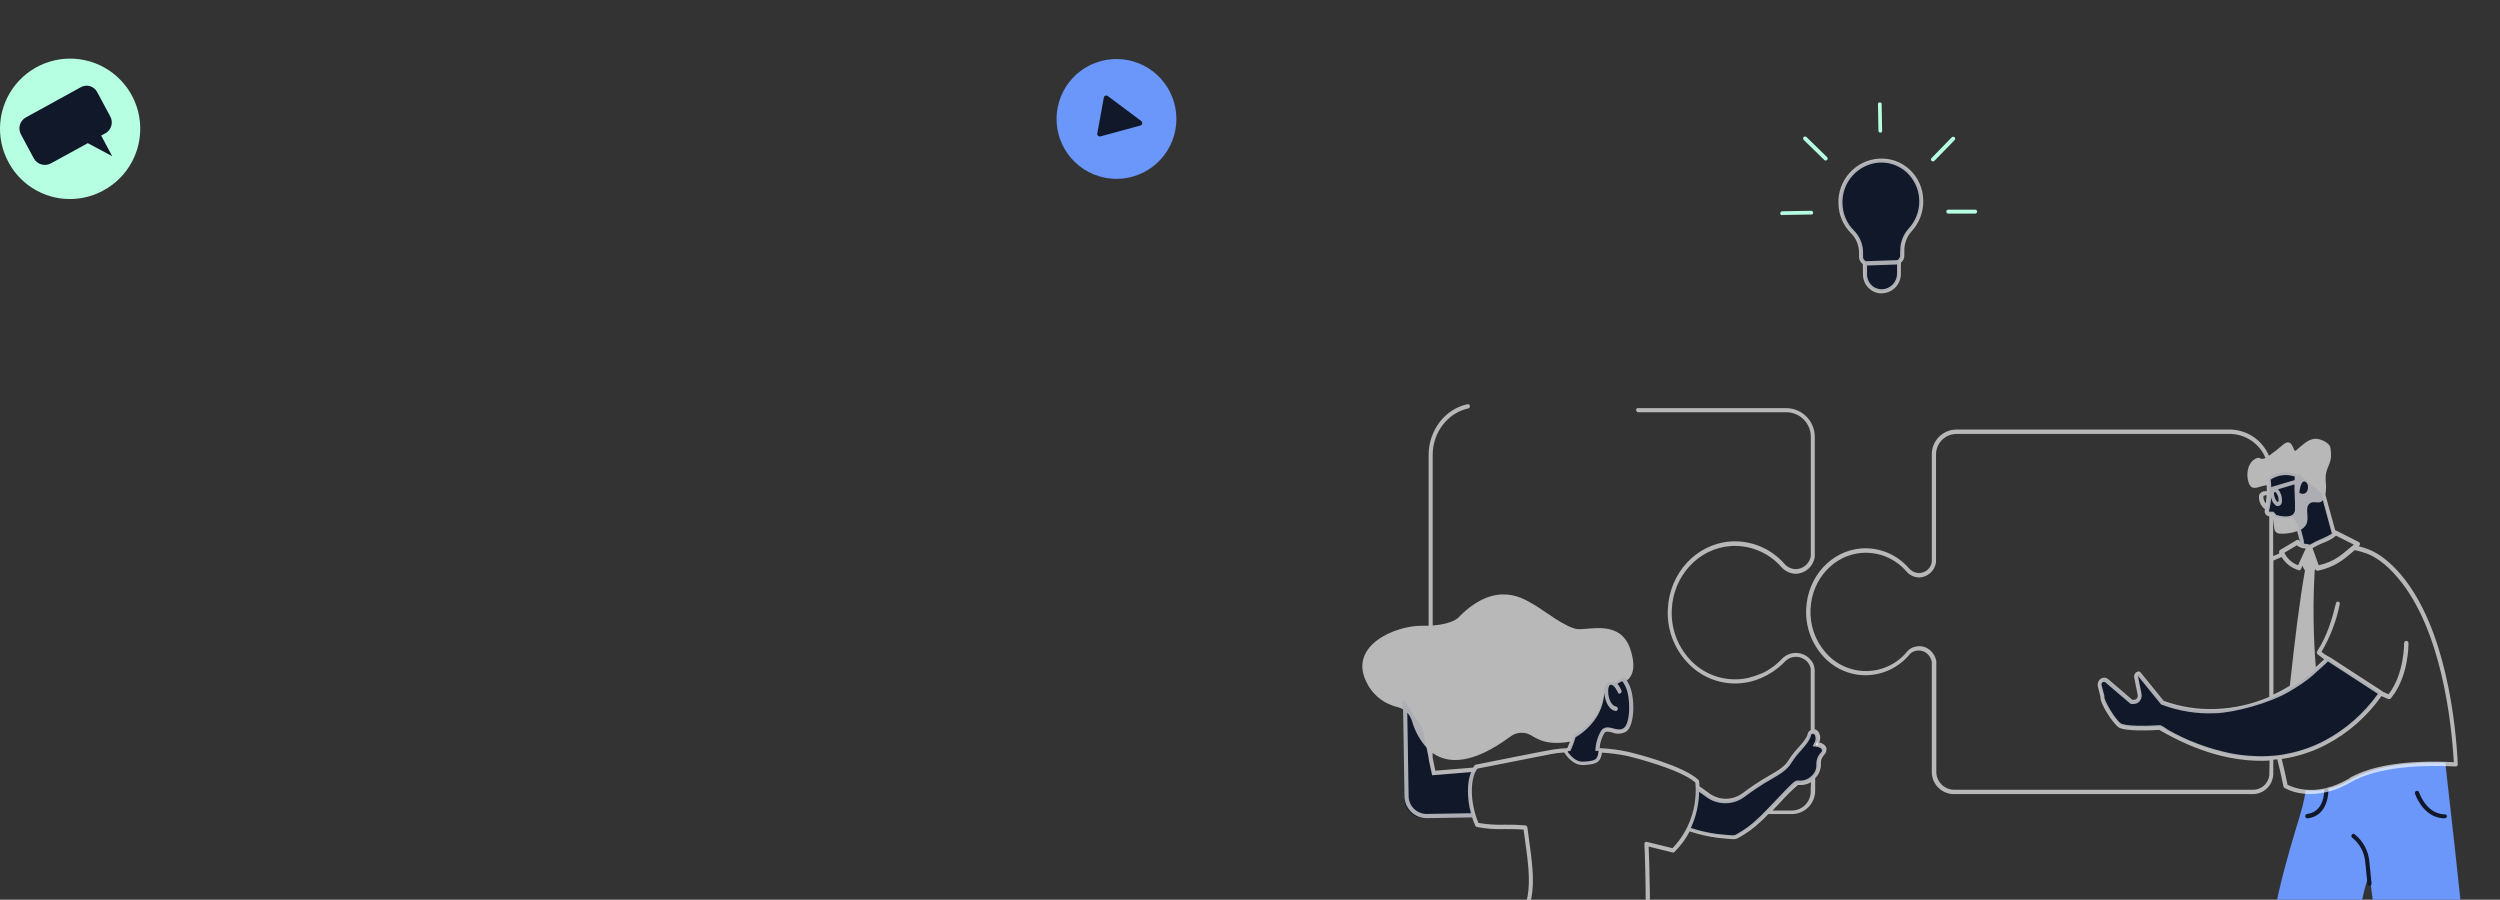 <svg width="728" height="262" viewBox="0 0 728 262" fill="none" xmlns="http://www.w3.org/2000/svg">
<rect x="0" y="0" width="728" height="262" fill="#333333" stroke="none"/>
<g clip-path="url(#clip0_663_1702)">
<path d="M321.924 51.79C326.181 52.583 330.579 51.765 334.266 49.495C337.953 47.226 340.665 43.667 341.875 39.51C343.084 35.353 342.705 30.895 340.811 27.002C338.917 23.108 335.643 20.058 331.626 18.444C327.609 16.829 323.135 16.766 319.074 18.266C315.013 19.766 311.654 22.722 309.65 26.56C307.647 30.398 307.141 34.843 308.232 39.033C309.324 43.222 311.933 46.857 315.554 49.23C317.489 50.494 319.653 51.364 321.924 51.79Z" fill="#6A97F9"/>
<path d="M319.544 38.82L321.444 28.39C321.466 28.264 321.521 28.147 321.604 28.05C321.691 27.958 321.797 27.886 321.914 27.84C322.036 27.809 322.163 27.809 322.284 27.84C322.409 27.86 322.526 27.912 322.624 27.99L332.354 35.26C332.461 35.339 332.544 35.447 332.594 35.57C332.634 35.7 332.634 35.84 332.594 35.97C332.575 36.104 332.516 36.23 332.424 36.33C332.331 36.43 332.214 36.506 332.084 36.55L320.454 39.71C320.33 39.74 320.199 39.74 320.074 39.71C319.949 39.68 319.833 39.622 319.734 39.54C319.644 39.45 319.575 39.34 319.534 39.22C319.491 39.09 319.494 38.948 319.544 38.82Z" fill="#101829"/>
<path d="M30.134 55.45C33.689 53.528 36.593 50.594 38.479 47.02C40.365 43.446 41.149 39.393 40.73 35.374C40.312 31.355 38.71 27.55 36.128 24.442C33.546 21.333 30.1 19.06 26.226 17.911C22.352 16.762 18.224 16.789 14.365 17.987C10.505 19.186 7.088 21.502 4.546 24.643C2.004 27.785 0.452 31.609 0.084 35.634C-0.283 39.658 0.553 43.7 2.484 47.25C3.751 49.614 5.474 51.703 7.554 53.397C9.633 55.09 12.027 56.355 14.599 57.118C17.17 57.88 19.867 58.126 22.533 57.839C25.2 57.553 27.784 56.741 30.134 55.45Z" fill="#B7FFE2"/>
<path d="M7.624 34.14L23.544 25.39C23.95 25.16 24.4 25.017 24.864 24.97C25.328 24.923 25.797 24.968 26.244 25.1C26.69 25.243 27.104 25.471 27.464 25.77C27.82 26.073 28.113 26.443 28.324 26.86L32.084 33.86C32.555 34.691 32.679 35.674 32.428 36.596C32.177 37.517 31.572 38.303 30.744 38.78L29.464 39.48L32.674 45.48L25.564 41.69L14.824 47.58C14.398 47.811 13.93 47.956 13.447 48.006C12.965 48.056 12.477 48.01 12.012 47.87C11.548 47.731 11.115 47.501 10.74 47.194C10.364 46.886 10.053 46.508 9.824 46.08L6.064 39.08C5.838 38.652 5.702 38.182 5.664 37.7C5.619 37.221 5.67 36.739 5.814 36.28C5.962 35.823 6.196 35.398 6.504 35.03C6.814 34.661 7.195 34.359 7.624 34.14Z" fill="#101829"/>
<path d="M717.26 270.41C716.72 263.11 713 230.26 712.07 222.08C697.28 221.79 689.41 224.28 684.91 226.81C683.25 227.75 677.99 230.87 671.45 230.18C671.13 231.93 670.81 233.52 670.5 234.77C668.97 240.87 661.02 263.02 660.41 281.64C660.4 281.736 660.4 281.833 660.41 281.93H684.1C685.85 271.79 688.1 260.26 688.85 257.93C689.99 254.4 689.99 254.38 689.99 254.38C690.35 257.74 690.79 261.27 691.29 264.38C691.93 268.38 692.86 274.77 693.92 282H717.87C717.69 276.98 717.46 272.88 717.26 270.41Z" fill="#6A97F9"/>
<path d="M527.38 219.58C527.314 219.595 527.246 219.595 527.18 219.58C527.118 219.548 527.064 219.504 527.02 219.45C526.921 219.336 526.868 219.19 526.87 219.04C526.87 218.887 526.923 218.738 527.02 218.62C527.573 217.924 528.043 217.165 528.42 216.36C528.443 216.296 528.481 216.237 528.53 216.19C528.582 216.142 528.643 216.104 528.71 216.08C528.779 216.065 528.851 216.065 528.92 216.08C528.989 216.091 529.056 216.111 529.12 216.14C529.24 216.23 529.327 216.356 529.37 216.5C529.42 216.642 529.42 216.798 529.37 216.94C528.93 217.831 528.401 218.676 527.79 219.46C527.743 219.515 527.685 219.559 527.62 219.59C527.54 219.608 527.458 219.605 527.38 219.58Z" fill="white" fill-opacity="0.65"/>
<path d="M467 201.98C467.29 199.98 467.44 198.35 469.45 198.76C470.98 199.08 472.34 196.56 473.57 197.57C473.937 198.079 474.249 198.625 474.5 199.2C476.15 202.48 476.14 210.63 473.75 212.26C471.36 213.89 468.5 210.78 467.09 212.95C465.68 215.12 465.54 218.08 465.36 221.5C463.974 222.029 462.503 222.3 461.02 222.3C458.18 222.3 456.51 219.74 456.34 219.48C456.898 218.459 457.382 217.4 457.79 216.31C458.06 215.6 458.55 213.95 458.55 213.95C460.776 212.696 462.717 210.993 464.25 208.95C465.669 207.033 466.587 204.792 466.92 202.43L467 201.98Z" fill="#101829"/>
<path d="M690 257.98C689.846 257.98 689.699 257.919 689.59 257.81C689.481 257.708 689.417 257.569 689.41 257.42C689.22 255.65 688.95 253.1 688.76 251C688.639 249.628 688.241 248.294 687.59 247.08C686.939 245.863 686.044 244.794 684.96 243.94C684.895 243.891 684.84 243.829 684.799 243.759C684.758 243.689 684.731 243.611 684.72 243.53C684.698 243.364 684.741 243.195 684.84 243.06C684.883 242.997 684.937 242.943 685 242.9C685.138 242.817 685.303 242.792 685.46 242.83C685.536 242.855 685.607 242.892 685.67 242.94C686.886 243.902 687.894 245.103 688.629 246.468C689.365 247.834 689.815 249.335 689.95 250.88C690.13 252.97 690.4 255.51 690.59 257.27C690.603 257.431 690.557 257.591 690.46 257.72C690.366 257.849 690.227 257.938 690.07 257.97L690 257.98Z" fill="#101829"/>
<path d="M711.83 238.31C706.46 238.19 704.03 233.2 703.23 231.06C703.216 230.987 703.216 230.913 703.23 230.84C703.239 230.764 703.259 230.69 703.29 230.62C703.325 230.552 703.373 230.491 703.43 230.44C703.489 230.389 703.557 230.348 703.63 230.32C703.771 230.265 703.928 230.265 704.07 230.32C704.142 230.35 704.207 230.393 704.262 230.448C704.317 230.503 704.36 230.568 704.39 230.64C705.11 232.56 707.27 237.03 711.89 237.14C711.969 237.125 712.051 237.125 712.13 237.14C712.206 237.168 712.277 237.208 712.34 237.26C712.407 237.312 712.459 237.381 712.49 237.46C712.523 237.536 712.54 237.617 712.54 237.7C712.538 237.782 712.521 237.864 712.49 237.94C712.458 238.016 712.406 238.082 712.34 238.13C712.282 238.189 712.209 238.23 712.13 238.25C712.051 238.27 711.969 238.27 711.89 238.25L711.83 238.31Z" fill="#101829"/>
<path d="M671.89 238.31C671.814 238.311 671.738 238.296 671.668 238.267C671.597 238.237 671.534 238.194 671.48 238.14C671.369 238.035 671.301 237.892 671.29 237.74C671.268 237.577 671.311 237.412 671.41 237.28C671.51 237.147 671.656 237.058 671.82 237.03C676.92 236.43 676.82 230.32 676.82 230.03C676.813 229.865 676.871 229.704 676.98 229.58C677.09 229.456 677.245 229.381 677.41 229.37C677.574 229.374 677.73 229.438 677.85 229.55C677.965 229.669 678.032 229.825 678.04 229.99C678.04 230.07 678.22 237.54 672.04 238.29L671.89 238.31Z" fill="#101829"/>
<path d="M672.16 159.36C674.68 157.81 678.32 156.9 679.46 155.72L676.09 143.72L669.3 137.99L668.73 138.79V138.21C667.431 137.634 666 137.424 664.591 137.6C663.182 137.776 661.847 138.333 660.73 139.21C661.04 142.323 660.909 145.464 660.34 148.54C660.31 148.709 660.331 148.883 660.4 149.04C660.47 149.197 660.585 149.329 660.73 149.42C660.853 149.485 660.991 149.516 661.13 149.51H661.84L662.6 150.51C662.6 150.51 665.84 151.63 667.6 150.51L669.25 152.99L669.73 157.2C669.87 157.731 669.87 158.289 669.73 158.82C670.525 159.064 671.337 159.244 672.16 159.36Z" fill="#101829"/>
<path d="M629.87 204.48C629.87 204.48 654.59 215.12 677.73 191.93L693.11 201.79C693.11 201.79 671.65 236.23 629.01 211.58C629.01 211.58 619.22 212.25 617.4 210.92C615.58 209.59 611.96 203.61 612.49 202.71L611.72 199.71C611.631 199.377 611.659 199.024 611.8 198.71C611.866 198.521 611.98 198.353 612.13 198.22C612.279 198.08 612.461 197.98 612.66 197.93C612.857 197.88 613.063 197.88 613.26 197.93C613.459 197.974 613.644 198.067 613.8 198.2L620.96 204.2H621.67C621.928 204.189 622.181 204.121 622.41 204C622.641 203.879 622.842 203.708 623 203.5C623.158 203.292 623.267 203.051 623.321 202.795C623.374 202.539 623.371 202.274 623.31 202.02L622.31 197.16C622.28 197.045 622.28 196.925 622.31 196.81C622.337 196.694 622.388 196.585 622.46 196.49C622.53 196.393 622.623 196.314 622.73 196.26C622.838 196.203 622.957 196.169 623.08 196.16L629.87 204.48Z" fill="#101829"/>
<path d="M629.87 204.48C629.87 204.48 654.59 215.12 677.73 191.93L693.11 201.79C693.11 201.79 671.65 236.23 629.01 211.58C629.01 211.58 619.22 212.25 617.4 210.92C615.58 209.59 611.96 203.61 612.49 202.71L611.72 199.71C611.631 199.377 611.659 199.024 611.8 198.71C611.866 198.521 611.98 198.353 612.13 198.22C612.279 198.08 612.461 197.98 612.66 197.93C612.857 197.88 613.063 197.88 613.26 197.93C613.459 197.974 613.644 198.067 613.8 198.2L620.96 204.2H621.67C621.928 204.189 622.181 204.121 622.41 204C622.641 203.879 622.842 203.708 623 203.5C623.158 203.292 623.267 203.051 623.321 202.795C623.374 202.539 623.371 202.274 623.31 202.02L622.31 197.16C622.28 197.045 622.28 196.925 622.31 196.81C622.337 196.694 622.388 196.585 622.46 196.49C622.53 196.393 622.623 196.314 622.73 196.26C622.838 196.203 622.957 196.169 623.08 196.16L629.87 204.48Z" fill="#101829"/>
<path d="M559.48 58.34C559.461 56.758 559.12 55.197 558.48 53.75C557.534 51.569 555.944 49.729 553.922 48.477C551.9 47.226 549.544 46.623 547.17 46.75C544.026 46.978 541.094 48.421 538.994 50.773C536.895 53.124 535.792 56.2 535.92 59.35C535.977 62.392 537.214 65.293 539.37 67.44C540.964 69.034 541.875 71.186 541.91 73.44V74.79C541.915 75.203 542.047 75.605 542.29 75.94C542.541 76.275 542.89 76.524 543.29 76.65H543.01L543.07 79.92C543.071 80.572 543.201 81.218 543.45 81.82C543.699 82.42 544.07 82.961 544.54 83.41C545.005 83.864 545.556 84.221 546.16 84.46C546.767 84.701 547.417 84.817 548.07 84.8C549.397 84.725 550.644 84.14 551.55 83.167C552.456 82.195 552.95 80.909 552.93 79.58L552.87 76.31H552.56C552.966 76.156 553.315 75.88 553.56 75.52C553.798 75.162 553.92 74.74 553.91 74.31V72.97C553.861 70.713 554.685 68.524 556.21 66.86C558.352 64.544 559.523 61.494 559.48 58.34Z" fill="#101829"/>
<path d="M560.05 58.34C560.031 56.647 559.666 54.975 558.979 53.427C558.291 51.88 557.294 50.489 556.05 49.34C554.856 48.241 553.452 47.395 551.923 46.853C550.393 46.312 548.769 46.086 547.15 46.19C543.851 46.411 540.769 47.916 538.566 50.381C536.362 52.847 535.211 56.077 535.36 59.38C535.432 62.567 536.728 65.604 538.98 67.86C540.47 69.346 541.32 71.356 541.35 73.46V74.81C541.351 75.155 541.426 75.496 541.57 75.81C541.707 76.13 541.911 76.417 542.17 76.65C542.249 76.743 542.343 76.821 542.45 76.88L542.5 79.94C542.499 80.69 542.652 81.432 542.95 82.12C543.247 82.808 543.683 83.427 544.23 83.94C545.179 84.86 546.439 85.389 547.76 85.42H548.12C549.599 85.345 550.991 84.698 552.003 83.616C553.014 82.534 553.565 81.101 553.54 79.62V76.51C553.85 76.257 554.103 75.939 554.28 75.58C554.451 75.217 554.539 74.821 554.54 74.42V73.05C554.495 70.948 555.257 68.908 556.67 67.35C558.921 64.898 560.133 61.668 560.05 58.34ZM552.41 79.6C552.438 80.78 552.004 81.924 551.201 82.789C550.397 83.653 549.289 84.17 548.11 84.23C547.547 84.251 546.986 84.159 546.46 83.96C545.932 83.771 545.451 83.471 545.05 83.08C544.62 82.675 544.279 82.185 544.05 81.64C543.811 81.102 543.689 80.519 543.69 79.93V77.31H544.05L552.05 77.03C552.174 77.022 552.298 77.006 552.42 76.98L552.41 79.6ZM553.32 73.03V74.38C553.319 74.663 553.24 74.94 553.09 75.18C552.95 75.425 552.742 75.623 552.49 75.75L543.37 76.06C543.219 76.005 543.082 75.916 542.97 75.8C542.829 75.675 542.716 75.521 542.64 75.349C542.564 75.176 542.527 74.989 542.53 74.8V73.45C542.502 71.04 541.52 68.739 539.8 67.05C537.767 64.996 536.6 62.24 536.54 59.35C536.405 56.349 537.448 53.414 539.448 51.172C541.447 48.93 544.243 47.559 547.24 47.35H548.24C550.843 47.431 553.33 48.45 555.24 50.22C556.365 51.269 557.267 52.534 557.89 53.94C558.524 55.343 558.865 56.861 558.89 58.4C558.95 61.428 557.831 64.361 555.77 66.58C554.183 68.334 553.322 70.625 553.36 72.99L553.32 73.03Z" fill="white" fill-opacity="0.65"/>
<path d="M547.57 38.64C547.419 38.633 547.276 38.568 547.17 38.46C547.116 38.41 547.073 38.35 547.043 38.283C547.014 38.216 546.999 38.143 547 38.07L546.87 30.38C546.85 30.305 546.85 30.225 546.87 30.15C546.894 30.081 546.936 30.019 546.99 29.97C547.042 29.912 547.107 29.868 547.18 29.84C547.252 29.824 547.327 29.824 547.4 29.84C547.472 29.821 547.548 29.821 547.62 29.84C547.691 29.866 547.755 29.907 547.81 29.96C547.864 30.011 547.908 30.072 547.94 30.14C547.95 30.216 547.95 30.294 547.94 30.37L548.07 38.05C548.084 38.123 548.084 38.197 548.07 38.27C548.042 38.34 548.001 38.404 547.95 38.46C547.841 38.57 547.694 38.634 547.54 38.64H547.57Z" fill="#B7FFE2"/>
<path d="M518.97 62.68C518.895 62.681 518.821 62.666 518.752 62.637C518.683 62.608 518.621 62.565 518.57 62.51C518.517 62.458 518.476 62.395 518.448 62.327C518.421 62.258 518.408 62.184 518.41 62.11C518.408 62.035 518.421 61.959 518.449 61.889C518.476 61.819 518.517 61.754 518.57 61.7C518.679 61.591 518.826 61.527 518.98 61.52L527.38 61.38C527.453 61.366 527.527 61.366 527.6 61.38C527.67 61.408 527.734 61.449 527.79 61.5C527.9 61.609 527.964 61.756 527.97 61.91C527.98 61.986 527.98 62.064 527.97 62.14C527.94 62.211 527.895 62.276 527.84 62.33C527.789 62.384 527.728 62.428 527.66 62.46C527.587 62.474 527.513 62.474 527.44 62.46L519.04 62.6L518.97 62.68Z" fill="#B7FFE2"/>
<path d="M567.33 62.2C567.255 62.201 567.181 62.186 567.112 62.157C567.043 62.128 566.981 62.084 566.93 62.03C566.877 61.978 566.836 61.915 566.808 61.847C566.781 61.778 566.768 61.704 566.77 61.63C566.77 61.476 566.831 61.329 566.94 61.22C566.993 61.165 567.056 61.121 567.127 61.092C567.198 61.062 567.273 61.048 567.35 61.05H575.16C575.314 61.05 575.461 61.111 575.57 61.22C575.674 61.331 575.735 61.477 575.74 61.63C575.733 61.784 575.669 61.931 575.56 62.04C575.508 62.093 575.446 62.136 575.377 62.165C575.309 62.195 575.235 62.21 575.16 62.21H567.32L567.33 62.2Z" fill="#B7FFE2"/>
<path d="M531.62 46.75C531.546 46.751 531.474 46.736 531.407 46.707C531.339 46.678 531.279 46.634 531.23 46.58L525.23 40.73C525.175 40.677 525.131 40.614 525.102 40.543C525.072 40.472 525.058 40.397 525.06 40.32C525.06 40.166 525.121 40.019 525.23 39.91C525.341 39.807 525.488 39.749 525.64 39.75C525.791 39.751 525.937 39.809 526.05 39.91L532.05 45.76C532.099 45.817 532.139 45.881 532.17 45.95C532.223 46.092 532.223 46.248 532.17 46.39C532.142 46.457 532.101 46.518 532.05 46.57C531.988 46.635 531.913 46.687 531.83 46.72C531.762 46.742 531.691 46.753 531.62 46.75Z" fill="#B7FFE2"/>
<path d="M562.89 46.99C562.769 47.001 562.649 46.969 562.55 46.9C562.449 46.841 562.371 46.75 562.33 46.64C562.294 46.526 562.294 46.404 562.33 46.29C562.356 46.173 562.419 46.068 562.51 45.99L568.35 39.99C568.456 39.882 568.599 39.818 568.75 39.81C568.827 39.807 568.903 39.82 568.976 39.847C569.048 39.875 569.114 39.916 569.169 39.969C569.225 40.022 569.27 40.086 569.301 40.157C569.332 40.227 569.349 40.303 569.35 40.38C569.348 40.532 569.292 40.678 569.19 40.79L563.34 46.79C563.288 46.857 563.219 46.909 563.14 46.94C563.065 46.986 562.976 47.004 562.89 46.99Z" fill="#B7FFE2"/>
<path d="M699.09 167.26C695.98 163.62 692.69 161.08 689.55 159.91C688.665 159.582 687.764 159.301 686.85 159.07L686.98 158.97C687.063 158.893 687.131 158.802 687.18 158.7C687.221 158.595 687.238 158.482 687.23 158.37C687.225 158.255 687.187 158.144 687.12 158.05C687.063 157.955 686.98 157.878 686.88 157.83L680.36 154.53C680.258 154.48 680.143 154.462 680.03 154.48L677.16 144.05C677.368 142.807 677.402 141.542 677.26 140.29C676.89 135.42 679.51 135.74 678.61 130.37C678.33 128.72 675.16 127.58 673.97 127.78C672.17 128.08 671.38 128.78 668.51 131.23C667.73 131.9 667.71 126.96 664.72 129.58C663.449 130.701 662.114 131.746 660.72 132.71C659.776 130.481 658.206 128.574 656.201 127.22C654.195 125.866 651.84 125.123 649.42 125.08H569.54C568.59 125.108 567.655 125.324 566.788 125.715C565.922 126.105 565.141 126.663 564.491 127.356C563.84 128.05 563.333 128.864 562.998 129.754C562.664 130.643 562.508 131.59 562.54 132.54V163.54C562.471 164.138 562.259 164.71 561.922 165.208C561.586 165.707 561.134 166.117 560.606 166.405C560.077 166.692 559.487 166.848 558.886 166.859C558.284 166.871 557.689 166.737 557.15 166.47C556.658 166.23 556.222 165.889 555.87 165.47C554.175 163.501 552.044 161.954 549.647 160.952C547.25 159.951 544.652 159.522 542.06 159.7C533.3 160.34 526.4 167.87 525.97 177.23C525.696 182.231 527.403 187.138 530.72 190.89C532.277 192.689 534.202 194.133 536.366 195.123C538.529 196.113 540.881 196.627 543.26 196.63C545.712 196.616 548.131 196.065 550.347 195.017C552.564 193.968 554.524 192.447 556.09 190.56C556.312 190.285 556.588 190.057 556.9 189.89C557.459 189.587 558.084 189.429 558.72 189.43C559.355 189.432 559.98 189.59 560.54 189.89C561.058 190.199 561.505 190.614 561.85 191.109C562.194 191.604 562.43 192.167 562.54 192.76V224.6C562.486 226.303 563.109 227.958 564.273 229.203C565.437 230.447 567.047 231.18 568.75 231.24H656.22C657.797 231.177 659.286 230.496 660.365 229.343C661.443 228.19 662.023 226.658 661.98 225.08V221.25L663.15 221.11C663.77 223.56 664.38 226.18 664.95 229.03C664.963 229.115 664.994 229.197 665.04 229.27C665.088 229.342 665.153 229.4 665.23 229.44C666.944 230.366 668.829 230.935 670.77 231.11C671.463 231.199 672.161 231.242 672.86 231.24C676.975 231.124 680.989 229.942 684.51 227.81L684.69 227.72C691.16 224.08 701.39 222.56 715.1 223.2C715.184 223.204 715.269 223.19 715.347 223.157C715.425 223.124 715.494 223.074 715.55 223.01C715.657 222.877 715.714 222.711 715.71 222.54C715.16 211.05 712.37 182.86 699.09 167.26ZM680.26 155.99L685.44 158.6C685.01 158.95 684.61 159.31 684.21 159.6C681.85 161.6 679.63 163.6 675.21 164.6L673.41 159.6C674.45 159.008 675.525 158.48 676.63 158.02C677.952 157.568 679.182 156.88 680.26 155.99ZM676.16 145.94L676.4 145.65L679.04 155.39C678.142 155.949 677.199 156.431 676.22 156.83C674.977 157.339 673.773 157.941 672.62 158.63C672.565 158.584 672.5 158.553 672.43 158.54C672.1 158.47 671.76 158.42 671.43 158.37L670.9 158.29C670.921 157.914 670.89 157.538 670.81 157.17L670.05 154.22C670.659 153.889 671.17 153.402 671.53 152.81C672.64 150.81 671.03 147.93 672.53 146.67C673.67 145.67 675.26 146.87 676.19 145.9L676.16 145.94ZM669.33 166.08H669.52C669.638 166.069 669.752 166.027 669.85 165.96C669.946 165.894 670.019 165.799 670.06 165.69L670.47 164.77C670.665 165.22 670.889 165.658 671.14 166.08H671.22C669.7 174.49 668.22 186.55 666.8 199.69C665.257 200.638 663.662 201.497 662.02 202.26V163.26C662.15 163.2 662.27 163.12 662.41 163.06C663.01 162.79 663.71 162.5 664.41 162.21C665.518 164.063 667.286 165.428 669.36 166.03L669.33 166.08ZM669.2 164.6C667.446 163.955 666.012 162.653 665.2 160.97L668.84 158.8C669.532 159.369 670.394 159.69 671.29 159.71H671.44L669.2 164.6ZM671.27 140.28C672.71 140.77 672.34 144.89 669.58 143.53C669.58 143.53 669.84 139.75 671.26 140.24L671.27 140.28ZM668.96 154.72L669.68 157.5C669.69 157.62 669.69 157.74 669.68 157.86C669.68 157.745 669.652 157.632 669.6 157.53C669.553 157.43 669.48 157.344 669.39 157.28C669.297 157.222 669.189 157.191 669.08 157.19C668.973 157.189 668.869 157.22 668.78 157.28L663.99 160.13C663.842 160.224 663.735 160.371 663.69 160.54C663.625 160.7 663.625 160.88 663.69 161.04L663.75 161.17C663.1 161.43 662.48 161.68 661.94 161.93V150.99C662.02 152.06 662.15 153.13 662.29 153.99C662.334 154.363 662.509 154.708 662.784 154.964C663.058 155.221 663.415 155.372 663.79 155.39C665.537 155.5 667.288 155.258 668.94 154.68L668.96 154.72ZM668.25 138.82L668.18 139.82L661.63 141.75C661.536 141.774 661.45 141.823 661.38 141.89C661.37 141.145 661.32 140.4 661.23 139.66C662.249 138.982 663.412 138.55 664.626 138.397C665.841 138.245 667.074 138.376 668.23 138.78L668.25 138.82ZM662.66 143.3C662.99 143.665 663.236 144.099 663.38 144.57C663.524 145.046 663.565 145.547 663.5 146.04C663.31 146.16 663.21 146.13 663.14 146.1C663.07 146.07 662.67 145.76 662.31 144.53C662.15 144 662.12 143.62 662.22 143.48C662.252 143.421 662.296 143.37 662.35 143.33C662.411 143.295 662.479 143.275 662.55 143.27C662.55 143.27 662.55 143.27 662.61 143.27H662.69L662.66 143.3ZM661.29 144.63C661.302 144.745 661.336 144.857 661.39 144.96C661.462 145.417 661.623 145.856 661.865 146.251C662.107 146.646 662.425 146.989 662.8 147.26C662.942 147.333 663.1 147.371 663.26 147.37C663.533 147.358 663.797 147.268 664.02 147.11C664.321 146.817 664.5 146.42 664.52 146C664.587 144.725 664.185 143.469 663.39 142.47L668.16 141.05V142.49C668.21 143.57 668.27 145.25 668.3 146.6V148.05C668.347 148.387 668.309 148.731 668.19 149.05C668.077 149.361 667.887 149.64 667.64 149.86C666.45 150.78 663.94 150.28 662.87 149.96L662.18 149.17C662.118 149.094 662.039 149.032 661.95 148.99C661.858 148.966 661.762 148.966 661.67 148.99H660.83C660.794 148.975 660.765 148.946 660.75 148.91C660.743 148.893 660.739 148.874 660.739 148.855C660.739 148.836 660.743 148.817 660.75 148.8C661.081 147.444 661.291 146.063 661.38 144.67L661.29 144.63ZM660.84 225.07C660.88 226.327 660.421 227.548 659.562 228.467C658.704 229.385 657.516 229.926 656.26 229.97H568.86C567.485 229.915 566.187 229.319 565.251 228.311C564.314 227.303 563.814 225.965 563.86 224.59V192.69C563.87 192.651 563.87 192.609 563.86 192.57C563.725 191.779 563.418 191.028 562.96 190.369C562.502 189.711 561.904 189.161 561.21 188.76C560.508 188.373 559.721 188.167 558.92 188.16C558.089 188.173 557.272 188.375 556.53 188.75C556.076 189.005 555.676 189.344 555.35 189.75C553.917 191.493 552.122 192.903 550.089 193.88C548.055 194.857 545.833 195.379 543.577 195.408C541.321 195.438 539.086 194.975 537.028 194.051C534.969 193.127 533.137 191.765 531.66 190.06C528.57 186.558 526.979 181.983 527.23 177.32C527.63 168.6 534.08 161.58 542.23 161C544.647 160.832 547.069 161.23 549.305 162.162C551.54 163.095 553.528 164.535 555.11 166.37C555.565 166.913 556.131 167.353 556.77 167.66C557.396 167.962 558.076 168.135 558.77 168.17C559.99 168.145 561.162 167.688 562.078 166.881C562.993 166.073 563.593 164.968 563.77 163.76V132.57C563.741 131.783 563.866 130.998 564.14 130.26C564.417 129.518 564.839 128.838 565.38 128.26C565.919 127.685 566.564 127.22 567.28 126.89C568.001 126.564 568.779 126.384 569.57 126.36H649.45C651.655 126.404 653.8 127.089 655.622 128.332C657.444 129.575 658.865 131.323 659.71 133.36C658 134.15 658.28 132.79 656.79 133.58C653.69 135.24 654.12 140.29 655.46 141.69C656.46 142.69 658.38 141.42 660.08 141.32V143.05C659.514 142.96 658.936 143.078 658.45 143.38C658.263 143.509 658.108 143.68 658 143.88C657.886 144.075 657.821 144.295 657.81 144.52C657.742 145.668 658.13 146.797 658.89 147.66C659.073 147.895 659.296 148.094 659.55 148.25C659.561 148.376 659.541 148.504 659.49 148.62C659.431 148.926 659.47 149.244 659.603 149.526C659.737 149.808 659.956 150.041 660.23 150.19C660.408 150.289 660.606 150.344 660.81 150.35V202.93C655.829 205.087 650.485 206.281 645.06 206.45C639.955 206.635 634.861 205.834 630.06 204.09L623.28 195.74C623.22 195.678 623.153 195.625 623.08 195.58C622.999 195.551 622.915 195.531 622.83 195.52C622.617 195.528 622.409 195.583 622.22 195.68C622.036 195.774 621.878 195.911 621.76 196.08C621.63 196.263 621.538 196.471 621.49 196.69C621.44 196.904 621.44 197.126 621.49 197.34L622.49 202.34C622.525 202.515 622.525 202.695 622.49 202.87C622.451 203.039 622.38 203.199 622.28 203.34C622.184 203.478 622.058 203.591 621.91 203.67C621.767 203.75 621.604 203.788 621.44 203.78H620.92L613.92 197.78C613.701 197.592 613.44 197.459 613.16 197.39C612.88 197.325 612.589 197.325 612.31 197.39C612.026 197.468 611.763 197.608 611.54 197.8C611.319 197.993 611.147 198.237 611.04 198.51C610.836 198.973 610.794 199.49 610.92 199.98L611.65 202.87C611.43 204.87 615.28 210.58 616.86 211.75C618.74 213.12 627.15 212.65 628.75 212.54C640.19 219.21 650.1 221.54 658.38 221.54C659.23 221.54 660.06 221.54 660.89 221.46L660.84 225.07ZM660.05 144.25C659.99 145.09 659.91 145.89 659.81 146.59C659.332 146.035 659.079 145.322 659.1 144.59C659.095 144.551 659.102 144.51 659.119 144.475C659.137 144.439 659.165 144.41 659.2 144.39C659.464 144.231 659.774 144.167 660.08 144.21L660.05 144.25ZM629.12 211.25C629.031 211.21 628.937 211.183 628.84 211.17C625.12 211.43 618.75 211.51 617.53 210.61C615.82 209.35 612.77 204.02 612.79 203.03C612.83 202.889 612.83 202.741 612.79 202.6L612.01 199.6C611.94 199.406 611.94 199.194 612.01 199C612.052 198.9 612.117 198.811 612.2 198.74C612.288 198.667 612.39 198.613 612.5 198.58C612.602 198.56 612.707 198.56 612.81 198.58C612.917 198.608 613.016 198.659 613.1 198.73L620.3 204.86C620.401 204.951 620.533 205.001 620.67 205H621.39C621.738 204.998 622.081 204.912 622.39 204.75C622.7 204.588 622.967 204.355 623.17 204.07C623.384 203.77 623.533 203.43 623.61 203.07C623.68 202.71 623.68 202.34 623.61 201.98L622.61 197.04C622.6 197.014 622.6 196.986 622.61 196.96C622.601 196.934 622.601 196.906 622.61 196.88L629.22 205.02C629.276 205.101 629.356 205.16 629.45 205.19C634.416 207.074 639.713 207.928 645.02 207.7C650.76 207.55 661.02 204.7 666.59 201.42C672.16 198.14 673.65 196.48 674.42 195.79C675.19 195.1 676.74 193.79 677.9 192.6L692.44 202.05C688.379 207.74 683.052 212.409 676.88 215.69C674.954 216.699 672.947 217.546 670.88 218.22C669.7 218.61 668.51 218.94 667.3 219.22C666.37 219.43 665.43 219.6 664.49 219.77C663.55 219.94 662.82 219.98 661.95 220.06C661.39 220.06 660.83 220.15 660.27 220.17C659.101 220.235 657.929 220.235 656.76 220.17C654.196 220.081 651.644 219.78 649.13 219.27C642.951 217.95 637.005 215.712 631.49 212.63C630.744 212.089 629.966 211.595 629.16 211.15L629.12 211.25ZM684.17 226.65L683.99 226.74C682.12 227.8 677.13 230.62 670.99 229.91C669.3 229.741 667.654 229.27 666.13 228.52C665.59 225.83 665.02 223.34 664.43 221.01C668.97 220.359 673.367 218.939 677.43 216.81C683.823 213.445 689.324 208.609 693.48 202.7L695.48 203.57C695.566 203.585 695.654 203.585 695.74 203.57C695.833 203.57 695.926 203.55 696.01 203.51C696.101 203.471 696.18 203.409 696.24 203.33C701.46 197.02 701.36 187.63 701.34 187.23C701.331 187.066 701.259 186.912 701.14 186.8C701.082 186.743 701.013 186.697 700.938 186.666C700.862 186.635 700.781 186.62 700.7 186.62C700.533 186.628 700.375 186.699 700.26 186.82C700.202 186.879 700.156 186.95 700.125 187.027C700.094 187.104 700.079 187.187 700.08 187.27C700.08 187.35 700.18 196.2 695.55 202.17L693.85 201.43C693.798 201.356 693.738 201.289 693.67 201.23L689.01 198.23C686.343 196.503 683.677 194.77 681.01 193.03C680.29 192.57 679.61 192.08 678.88 191.63C678.15 191.18 677.43 190.88 676.77 190.39L676.02 189.82C678.552 185.525 680.35 180.837 681.34 175.95C681.381 175.791 681.359 175.623 681.28 175.48C681.244 175.411 681.194 175.35 681.134 175.3C681.074 175.25 681.005 175.213 680.93 175.19C680.851 175.17 680.769 175.17 680.69 175.19C680.612 175.201 680.537 175.229 680.47 175.27C680.407 175.317 680.352 175.374 680.31 175.44C680.267 175.506 680.24 175.582 680.23 175.66C679.23 179.74 677.8 185.02 674.75 189.66C674.659 189.799 674.623 189.966 674.65 190.13C674.659 190.209 674.685 190.285 674.724 190.354C674.764 190.422 674.817 190.482 674.88 190.53L676.8 191.99C675.99 192.79 675.18 193.53 674.36 194.25C673.607 184.892 673.503 175.493 674.05 166.12C674.15 165.99 674.23 165.84 674.32 165.71V165.78C674.351 165.897 674.422 165.999 674.52 166.07C674.617 166.148 674.736 166.194 674.86 166.2H674.98C679.98 165.08 682.4 163.01 684.98 160.81C685.21 160.6 685.46 160.4 685.7 160.19C686.886 160.439 688.052 160.773 689.19 161.19C691.25 161.95 694.48 163.8 698.19 168.19C710.97 183.19 713.88 210.27 714.55 221.95C700.97 221.26 690.75 222.84 684.2 226.53L684.17 226.65Z" fill="white" fill-opacity="0.65"/>
<path d="M429.66 224.74L417 225.74L414.17 211.91L408.48 203.49L408.95 232.35C408.94 233.12 409.079 233.884 409.36 234.6C409.652 235.313 410.076 235.964 410.61 236.52C411.149 237.071 411.791 237.509 412.5 237.81C413.21 238.109 413.97 238.269 414.74 238.28L429.14 238.05C427.33 231.45 428.16 227.52 429.66 224.74Z" fill="#101829"/>
<path d="M528.7 216.97C530.49 213.48 527.18 212.33 526.7 214.19C526.15 216.51 522.82 219.05 521.15 221.82C519.37 224.82 516.03 225.82 511.04 229.1C510.04 229.79 508.8 230.65 507.62 231.5C506.118 232.616 504.296 233.219 502.425 233.219C500.554 233.219 498.732 232.616 497.23 231.5C496.01 230.62 494.81 229.77 493.9 229.18C494.162 233.345 493.517 237.518 492.01 241.41C494.65 242.274 497.365 242.887 500.12 243.24C502.01 243.45 503.66 243.57 504.49 243.63C504.907 243.659 505.323 243.58 505.7 243.4C508.139 242.128 510.382 240.512 512.36 238.6C515.91 235.43 522.36 227.98 523.27 227.94C524.117 228.059 524.979 227.98 525.79 227.71C526.602 227.437 527.341 226.982 527.95 226.38C528.432 225.922 528.81 225.366 529.06 224.75C529.311 224.135 529.431 223.474 529.41 222.81C529.364 222.269 529.429 221.725 529.6 221.21C529.774 220.694 530.05 220.218 530.41 219.81C530.614 219.628 530.774 219.402 530.88 219.15C530.981 218.896 531.022 218.622 531 218.35C530.82 217.18 528.7 216.97 528.7 216.97Z" fill="#101829"/>
<path d="M529.76 216.16C529.973 215.683 530.068 215.162 530.04 214.64C530.003 214.118 529.846 213.611 529.58 213.16C529.302 212.763 528.896 212.473 528.43 212.34V195.98C528.497 195.119 528.381 194.253 528.09 193.44C527.48 192.108 526.381 191.063 525.02 190.52C524.359 190.267 523.658 190.135 522.95 190.13C522.179 190.131 521.416 190.291 520.71 190.6C520.004 190.9 519.37 191.347 518.85 191.91C518.028 192.789 517.121 193.583 516.14 194.28C515.65 194.63 515.14 194.95 514.62 195.28C514.03 195.635 513.411 195.939 512.77 196.19C511.634 196.649 510.472 197.039 509.29 197.36C508.014 197.657 506.71 197.811 505.4 197.82H505.26C502.735 197.827 500.236 197.296 497.933 196.261C495.629 195.227 493.572 193.713 491.9 191.82C490.148 189.876 488.798 187.604 487.928 185.136C487.058 182.669 486.685 180.053 486.83 177.44C487.29 167.61 494.66 159.68 503.97 159.01C506.727 158.825 509.49 159.277 512.044 160.331C514.599 161.386 516.876 163.014 518.7 165.09C519.224 165.691 519.865 166.178 520.584 166.521C521.302 166.865 522.084 167.059 522.88 167.09C524.237 167.061 525.54 166.555 526.56 165.661C527.581 164.767 528.253 163.541 528.46 162.2V127.4C528.514 125.192 527.691 123.053 526.171 121.45C524.651 119.848 522.558 118.913 520.35 118.85H477C476.921 118.836 476.839 118.836 476.76 118.85C476.687 118.882 476.622 118.929 476.57 118.99C476.51 119.044 476.465 119.113 476.44 119.19C476.42 119.265 476.42 119.345 476.44 119.42C476.435 119.501 476.448 119.583 476.477 119.658C476.507 119.734 476.552 119.803 476.61 119.86C476.665 119.919 476.732 119.965 476.806 119.998C476.88 120.031 476.959 120.048 477.04 120.05H520.39C522.273 120.108 524.057 120.907 525.354 122.275C526.65 123.642 527.353 125.466 527.31 127.35V161.94C527.132 162.984 526.598 163.935 525.8 164.63C525.001 165.328 523.981 165.721 522.92 165.74C522.284 165.72 521.659 165.568 521.086 165.292C520.512 165.017 520.003 164.624 519.59 164.14C517.648 161.934 515.225 160.203 512.508 159.083C509.791 157.963 506.852 157.483 503.92 157.68C494 158.39 486.16 166.83 485.68 177.3C485.519 180.08 485.913 182.865 486.838 185.491C487.763 188.118 489.202 190.535 491.07 192.6C493.724 195.626 497.275 197.725 501.206 198.59C505.137 199.455 509.241 199.042 512.92 197.41C515.162 196.438 517.22 195.085 519 193.41C519.533 192.811 520.137 192.281 520.8 191.83C521.567 191.401 522.444 191.209 523.32 191.28C524.201 191.352 525.041 191.679 525.74 192.22C526.556 192.833 527.107 193.734 527.28 194.74V212.58C527.045 212.696 526.843 212.868 526.69 213.08C526.53 213.284 526.424 213.525 526.38 213.78C526.1 214.98 524.89 216.36 523.61 217.78C522.596 218.873 521.683 220.054 520.88 221.31C519.75 223.21 517.88 224.31 515.31 225.8C514.02 226.55 512.54 227.4 510.9 228.51C509.97 229.15 508.79 229.98 507.44 230.98C506.03 232.032 504.319 232.6 502.56 232.6C500.801 232.6 499.09 232.032 497.68 230.98C496.56 230.16 495.68 229.49 494.88 228.98C494.89 228.464 494.846 227.947 494.75 227.44C494.728 227.302 494.661 227.176 494.56 227.08C490.15 222.97 476.83 219.59 474.21 218.95C471.446 218.348 468.636 217.984 465.81 217.86C465.913 216.349 466.361 214.881 467.12 213.57C467.56 212.89 468.12 212.96 469.5 213.31C470.143 213.569 470.836 213.68 471.528 213.637C472.22 213.594 472.894 213.397 473.5 213.06C476.22 211.18 476.12 202.74 474.43 199.36L474.34 199.19C474.11 198.72 473.77 198.1 473.77 198.1L473.96 197.97C475.14 196.97 476.62 194.63 474.73 188.97C471.86 180.45 462.88 183.48 459.44 183.2C456 182.92 449.03 177.32 446.55 175.99C444.07 174.66 435.94 168.57 425.03 179.47C425.03 179.47 423.73 181.64 417.2 182.14V132.45C417.2 125.92 421.56 120.23 427.57 118.93C427.725 118.889 427.858 118.789 427.94 118.65C428.029 118.514 428.061 118.349 428.03 118.19C428.015 118.111 427.984 118.037 427.94 117.97C427.903 117.9 427.848 117.841 427.78 117.8C427.719 117.751 427.647 117.717 427.57 117.7H427.34C420.78 119.11 416.02 125.32 416.02 132.45V182.21H414.14C406.14 182.16 392.44 188.09 398.01 198.83C399.512 201.868 402.121 204.215 405.3 205.39C405.892 205.61 406.496 205.793 407.11 205.94C407.622 206.082 408.112 206.29 408.57 206.56L408.98 231.69C408.953 233.381 409.59 235.016 410.755 236.243C411.92 237.469 413.519 238.19 415.21 238.25H415.3L428.68 238.04C428.942 238.874 429.259 239.689 429.63 240.48C429.662 240.567 429.717 240.643 429.79 240.7C429.862 240.763 429.947 240.807 430.04 240.83C432.746 241.33 435.5 241.531 438.25 241.43C440.03 241.43 441.86 241.43 443.67 241.59C443.8 242.59 443.94 243.59 444.08 244.59C444.91 250.59 445.7 256.24 444.83 261.02C444.17 264.68 441.34 269.58 438.05 275.25C436.8 277.4 435.54 279.59 434.31 281.85H435.68C436.8 279.85 437.94 277.85 439.05 275.91C442.4 270.14 445.29 265.15 445.99 261.26C446.88 256.26 446.09 250.5 445.24 244.4C445.08 243.24 444.92 242.07 444.77 240.9C444.75 240.764 444.686 240.638 444.59 240.54C444.497 240.442 444.374 240.378 444.24 240.36C442.24 240.187 440.24 240.117 438.24 240.15C435.663 240.241 433.083 240.07 430.54 239.64C428.08 233.97 427.93 226.87 430.21 223.82L451.79 219.57C453.011 219.335 454.248 219.185 455.49 219.12C456.13 220.12 458.08 222.76 460.77 222.76H461.1H461.4C464.21 222.53 466.12 222.38 466.48 219.17C469.012 219.313 471.529 219.647 474.01 220.17C475.57 220.55 489.22 223.94 493.69 227.87C494.022 231.348 493.599 234.856 492.452 238.156C491.304 241.455 489.458 244.469 487.04 246.99L479.54 245.15C479.448 245.13 479.352 245.13 479.26 245.15C479.173 245.171 479.093 245.216 479.03 245.28C478.954 245.34 478.895 245.42 478.86 245.51C478.84 245.602 478.84 245.698 478.86 245.79C478.86 246.09 479.72 264.16 478.86 281.79H480.08C480.85 266.19 480.26 250.39 480.08 246.52L487.08 248.25C487.172 248.27 487.268 248.27 487.36 248.25C487.451 248.22 487.533 248.168 487.6 248.1C489.378 246.341 490.873 244.317 492.03 242.1C494.677 242.983 497.403 243.609 500.17 243.97C502.09 244.19 503.76 244.31 504.58 244.37H504.78C505.235 244.367 505.682 244.261 506.09 244.06C508.588 242.719 510.887 241.037 512.92 239.06C513.52 238.51 514.21 237.84 514.92 237.06H522.01C522.898 237.031 523.771 236.827 524.58 236.46C525.805 235.909 526.839 235.006 527.551 233.867C528.263 232.728 528.621 231.403 528.58 230.06V226.59C529.132 226.059 529.562 225.414 529.84 224.7C530.127 223.989 530.263 223.226 530.24 222.46C530.203 221.996 530.261 221.53 530.41 221.09C530.56 220.65 530.798 220.245 531.11 219.9C531.382 219.649 531.591 219.337 531.72 218.99C531.85 218.642 531.901 218.27 531.87 217.9C531.59 216.85 530.51 216.37 529.76 216.16ZM428.33 236.81L415.33 237.02C413.942 236.994 412.621 236.418 411.657 235.418C410.694 234.419 410.166 233.078 410.19 231.69L409.8 207.55C410.43 208.251 410.901 209.08 411.18 209.98C411.987 212.85 413.441 215.498 415.43 217.72L416.04 220.72V221.06L417.04 225.75H417.1L428.38 224.82C427.16 227.86 427.16 232.41 428.33 236.81ZM429.75 222.67C429.62 222.696 429.503 222.766 429.42 222.87C429.249 223.074 429.095 223.291 428.96 223.52L417.96 224.42L417.18 220.58V219.27C421.55 222.39 428.61 222.79 439.89 214.44C440.606 213.907 441.445 213.563 442.33 213.44C443.218 213.311 444.124 213.4 444.97 213.7C446.9 214.41 449.2 217.35 457.15 215.98C457.132 216.122 457.085 216.258 457.01 216.38C456.82 216.91 456.61 217.38 456.39 217.86C454.969 217.909 453.553 218.05 452.15 218.28C452.08 218.19 429.75 222.67 429.75 222.67ZM461.28 221.78H460.98C458.92 221.93 457.25 219.98 456.51 218.93L456.62 218.72H457.29C457.57 218.13 457.83 217.51 458.09 216.83C458.35 216.15 458.63 215.19 458.78 214.71C460.947 213.437 462.832 211.735 464.32 209.71C465.769 207.734 466.704 205.428 467.04 203L467.15 202.31C467.137 202.117 467.164 201.922 467.23 201.74C467.22 201.917 467.22 202.093 467.23 202.27C467.49 204.46 468.59 206.78 470.49 207.04H470.55C470.624 207.038 470.696 207.021 470.763 206.99C470.83 206.959 470.89 206.915 470.94 206.86C471.042 206.751 471.102 206.609 471.11 206.46C471.129 206.298 471.09 206.136 471 206C470.906 205.869 470.767 205.777 470.61 205.74C469.32 205.56 468.53 203.74 468.34 202.09C468.18 200.67 468.46 199.65 468.83 199.48C469.96 198.96 471.12 201.62 471.13 201.64C471.148 201.717 471.185 201.788 471.237 201.848C471.29 201.907 471.356 201.952 471.43 201.98C471.503 201.994 471.577 201.994 471.65 201.98C471.73 201.972 471.809 201.948 471.88 201.91C472.02 201.828 472.124 201.696 472.17 201.54C472.225 201.385 472.225 201.215 472.17 201.06C471.876 200.358 471.479 199.704 470.99 199.12L471.21 199C472.01 198.45 472.31 198.31 472.58 198.51C472.832 198.912 473.059 199.33 473.26 199.76L473.35 199.94C474.89 203.02 474.84 210.63 472.81 212.02C471.9 212.66 470.81 212.39 469.81 212.11C468.55 211.79 467.12 211.42 466.19 212.87C465.185 214.642 464.629 216.634 464.57 218.67H465.49V218.83C465.25 221.46 464.16 221.56 461.28 221.78ZM527.28 229.78V230.36C527.313 231.812 526.775 233.219 525.782 234.279C524.79 235.339 523.421 235.968 521.97 236.03H516.16L518.48 233.59C520.052 231.805 521.75 230.134 523.56 228.59H523.87C525.093 228.696 526.318 228.412 527.37 227.78L527.28 229.78ZM530.5 218.78C530.432 218.943 530.326 219.087 530.19 219.2C529.748 219.673 529.408 220.231 529.19 220.84C528.98 221.447 528.891 222.089 528.93 222.73C528.942 223.312 528.837 223.89 528.62 224.43C528.389 224.971 528.049 225.458 527.62 225.86C527.122 226.379 526.513 226.778 525.84 227.03C525.166 227.28 524.444 227.369 523.73 227.29H523.3C522.63 227.29 521.44 228.46 517.47 232.68C515.47 234.76 513.47 236.9 511.98 238.27C510.033 240.162 507.832 241.774 505.44 243.06C505.128 243.205 504.783 243.267 504.44 243.24C503.62 243.18 501.98 243.06 500.08 242.85C497.466 242.514 494.891 241.928 492.39 241.1C493.907 237.797 494.724 234.215 494.79 230.58L496.86 232.07C498.466 233.264 500.414 233.909 502.415 233.909C504.416 233.909 506.364 233.264 507.97 232.07C509.32 231.07 510.47 230.26 511.39 229.64C513 228.54 514.45 227.7 515.73 226.96C518.46 225.37 520.44 224.22 521.73 222.04C522.49 220.85 523.356 219.732 524.32 218.7C525.71 217.12 527.02 215.62 527.38 214.09C527.39 213.996 527.433 213.907 527.5 213.84C527.569 213.77 527.655 213.718 527.75 213.69C527.894 213.668 528.041 213.693 528.17 213.76C528.305 213.819 528.42 213.916 528.5 214.04C528.662 214.432 528.728 214.857 528.69 215.28C528.646 215.703 528.498 216.108 528.26 216.46L527.83 217.31L528.72 217.4C529.43 217.47 530.43 217.82 530.5 218.27C530.555 218.451 530.569 218.643 530.54 218.83L530.5 218.78Z" fill="white" fill-opacity="0.65"/>
</g>
<defs>
<clipPath id="clip0_663_1702">
<rect width="728" height="262" fill="white"/>
</clipPath>
</defs>
</svg>
